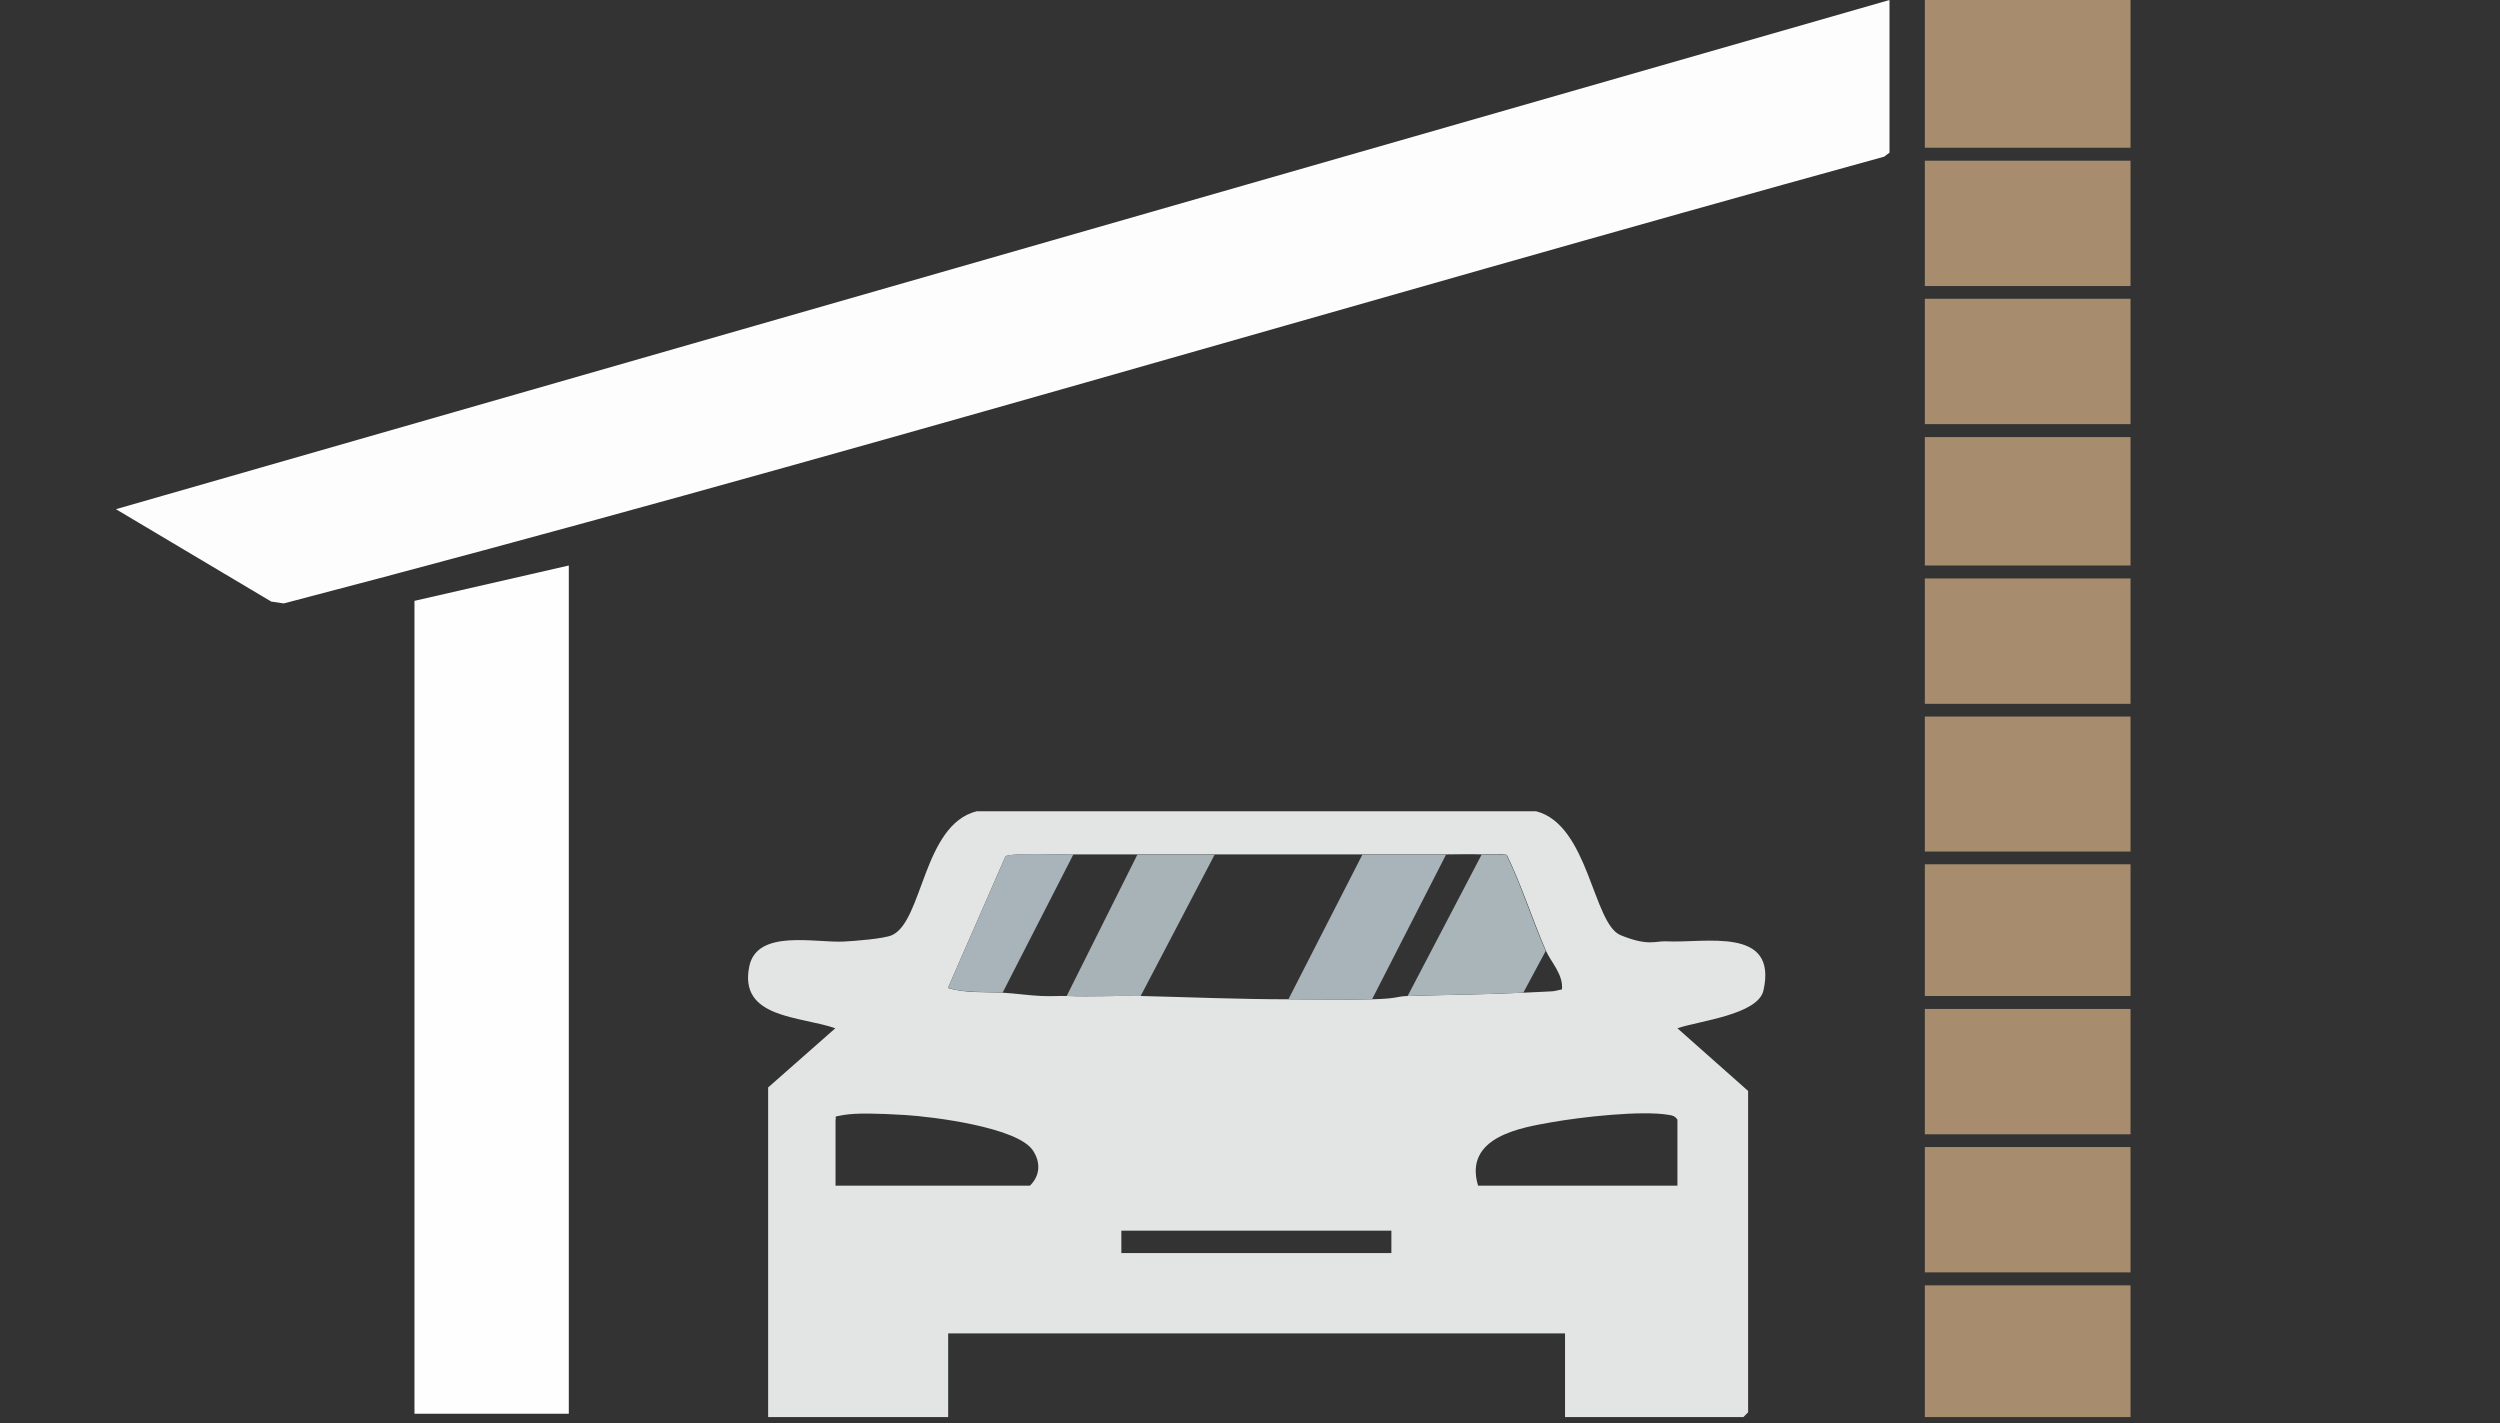 <svg xmlns="http://www.w3.org/2000/svg" id="Ebene_1" viewBox="0 0 1061 604"><rect x="0" y="0" width="1061" height="604" fill="#333333" stroke="none"/><defs><style>      .st0 {        fill: #e3e4e4;      }      .st1 {        fill: #fefefe;      }      .st2 {        fill: #a8b3b8;      }      .st3 {        fill: #a9b5b9;      }      .st4 {        fill: #a78c6e;      }      .st5 {        fill: #a8b4b9;      }      .st6 {        fill: #fdfdfd;      }    </style></defs><path class="st0" d="M325.9,461.6l28.6-25.2c-14.8-5.2-41.1-4.1-36.5-26.3,3.3-15.9,27.9-9.9,40-10.5,4.4-.2,17.2-1.2,20.5-2.7,13.2-5.8,13.2-46.9,36-52.6h237.4c22.4,5.7,24.1,47.8,35.9,52.6s14.7,2.4,19.3,2.6c16.3.9,47.5-6.6,41.3,20.9-2.4,10.3-27.6,12.9-36.5,16l30,26.6v136.4l-2,2h-75.7v-35.5h-261.8v35.5h-76.4v-139.8ZM455.5,362.7c-4.3,0-27.5-.8-28.8.8l-24.4,55.8c7.6,2.3,15.4,1.6,23.2,2,5.4.3,11.5,1.2,16.4,1.4s7.3-.1,10.9,0c10.4.4,20.9-.2,31.4,0,20.6.5,41.7,1.4,62.7,1.4,11.8,0,24.2.3,35.5,0s9.7-1.2,15-1.4c16.3-.5,32.8-.6,49.1-1.4s10.9-.3,16.4-1.4c.6-6.4-4.7-11.6-6.8-16.4-5.8-13.4-10.2-27.5-16.6-40.7-3.5-.6-7.1-.1-10.7-.2-5-.2-10,0-15,0-11.8,0-23.7,0-35.5,0-20.9,0-41.8,0-62.7,0-10.9,0-21.8,0-32.7,0s-6.4,0-9.5,0c-5.9,0-11.8,0-17.7,0ZM354.6,503.2h82.5c4.4-4.3,4.6-9.9,1.3-14.9-6.4-9.9-42.7-14.4-54.4-15.1s-20.6-.9-26,0-2.6.7-3.4,2v28ZM711.9,503.2v-28c-.9-1.4-1.9-1.8-3.4-2-11.6-2.1-37.8.9-50.1,3.1s-37.4,6-31.1,26.9h84.6ZM590.5,522.3h-114.6v9.5h114.6v-9.5Z"></path><path class="st6" d="M801.9,0v64.8l-2.3,1.7c-226.7,62.5-451.7,130.2-679.2,189.6l-5.3-.8-65.9-39.2L801.9,0Z"></path><polygon class="st1" points="241.4 240 241.4 600 175.9 600 175.9 255 241.4 240"></polygon><rect class="st4" x="816.9" width="87.3" height="62.7"></rect><rect class="st4" x="816.9" y="304.1" width="87.3" height="57.3"></rect><rect class="st4" x="816.9" y="366.8" width="87.3" height="55.9"></rect><rect class="st4" x="816.9" y="545.5" width="87.3" height="55.9"></rect><rect class="st4" x="816.9" y="185.5" width="87.3" height="54.5"></rect><rect class="st4" x="816.9" y="68.2" width="87.3" height="53.2"></rect><rect class="st4" x="816.9" y="126.8" width="87.3" height="53.2"></rect><rect class="st4" x="816.9" y="245.5" width="87.3" height="53.2"></rect><rect class="st4" x="816.9" y="428.2" width="87.3" height="53.2"></rect><rect class="st4" x="816.9" y="486.8" width="87.3" height="53.2"></rect><path class="st5" d="M613.7,362.7l-31.4,61.4c-11.2.3-23.7,0-35.5,0l31.4-61.4c11.8,0,23.7,0,35.5,0Z"></path><path class="st3" d="M628.7,362.7c3.6.1,7.2-.4,10.7.2,6.4,13.2,10.7,27.3,16.6,40.7l-9.5,17.7c-16.3.8-32.8.9-49.1,1.4l31.4-60Z"></path><path class="st2" d="M515.5,362.7l-31.4,60c-10.4-.2-21,.4-31.4,0l30-60c10.9,0,21.8,0,32.7,0Z"></path><path class="st5" d="M455.5,362.7l-30,58.6c-7.7-.5-15.6.2-23.2-2l24.4-55.8c1.3-1.7,24.5-.8,28.8-.8Z"></path></svg>